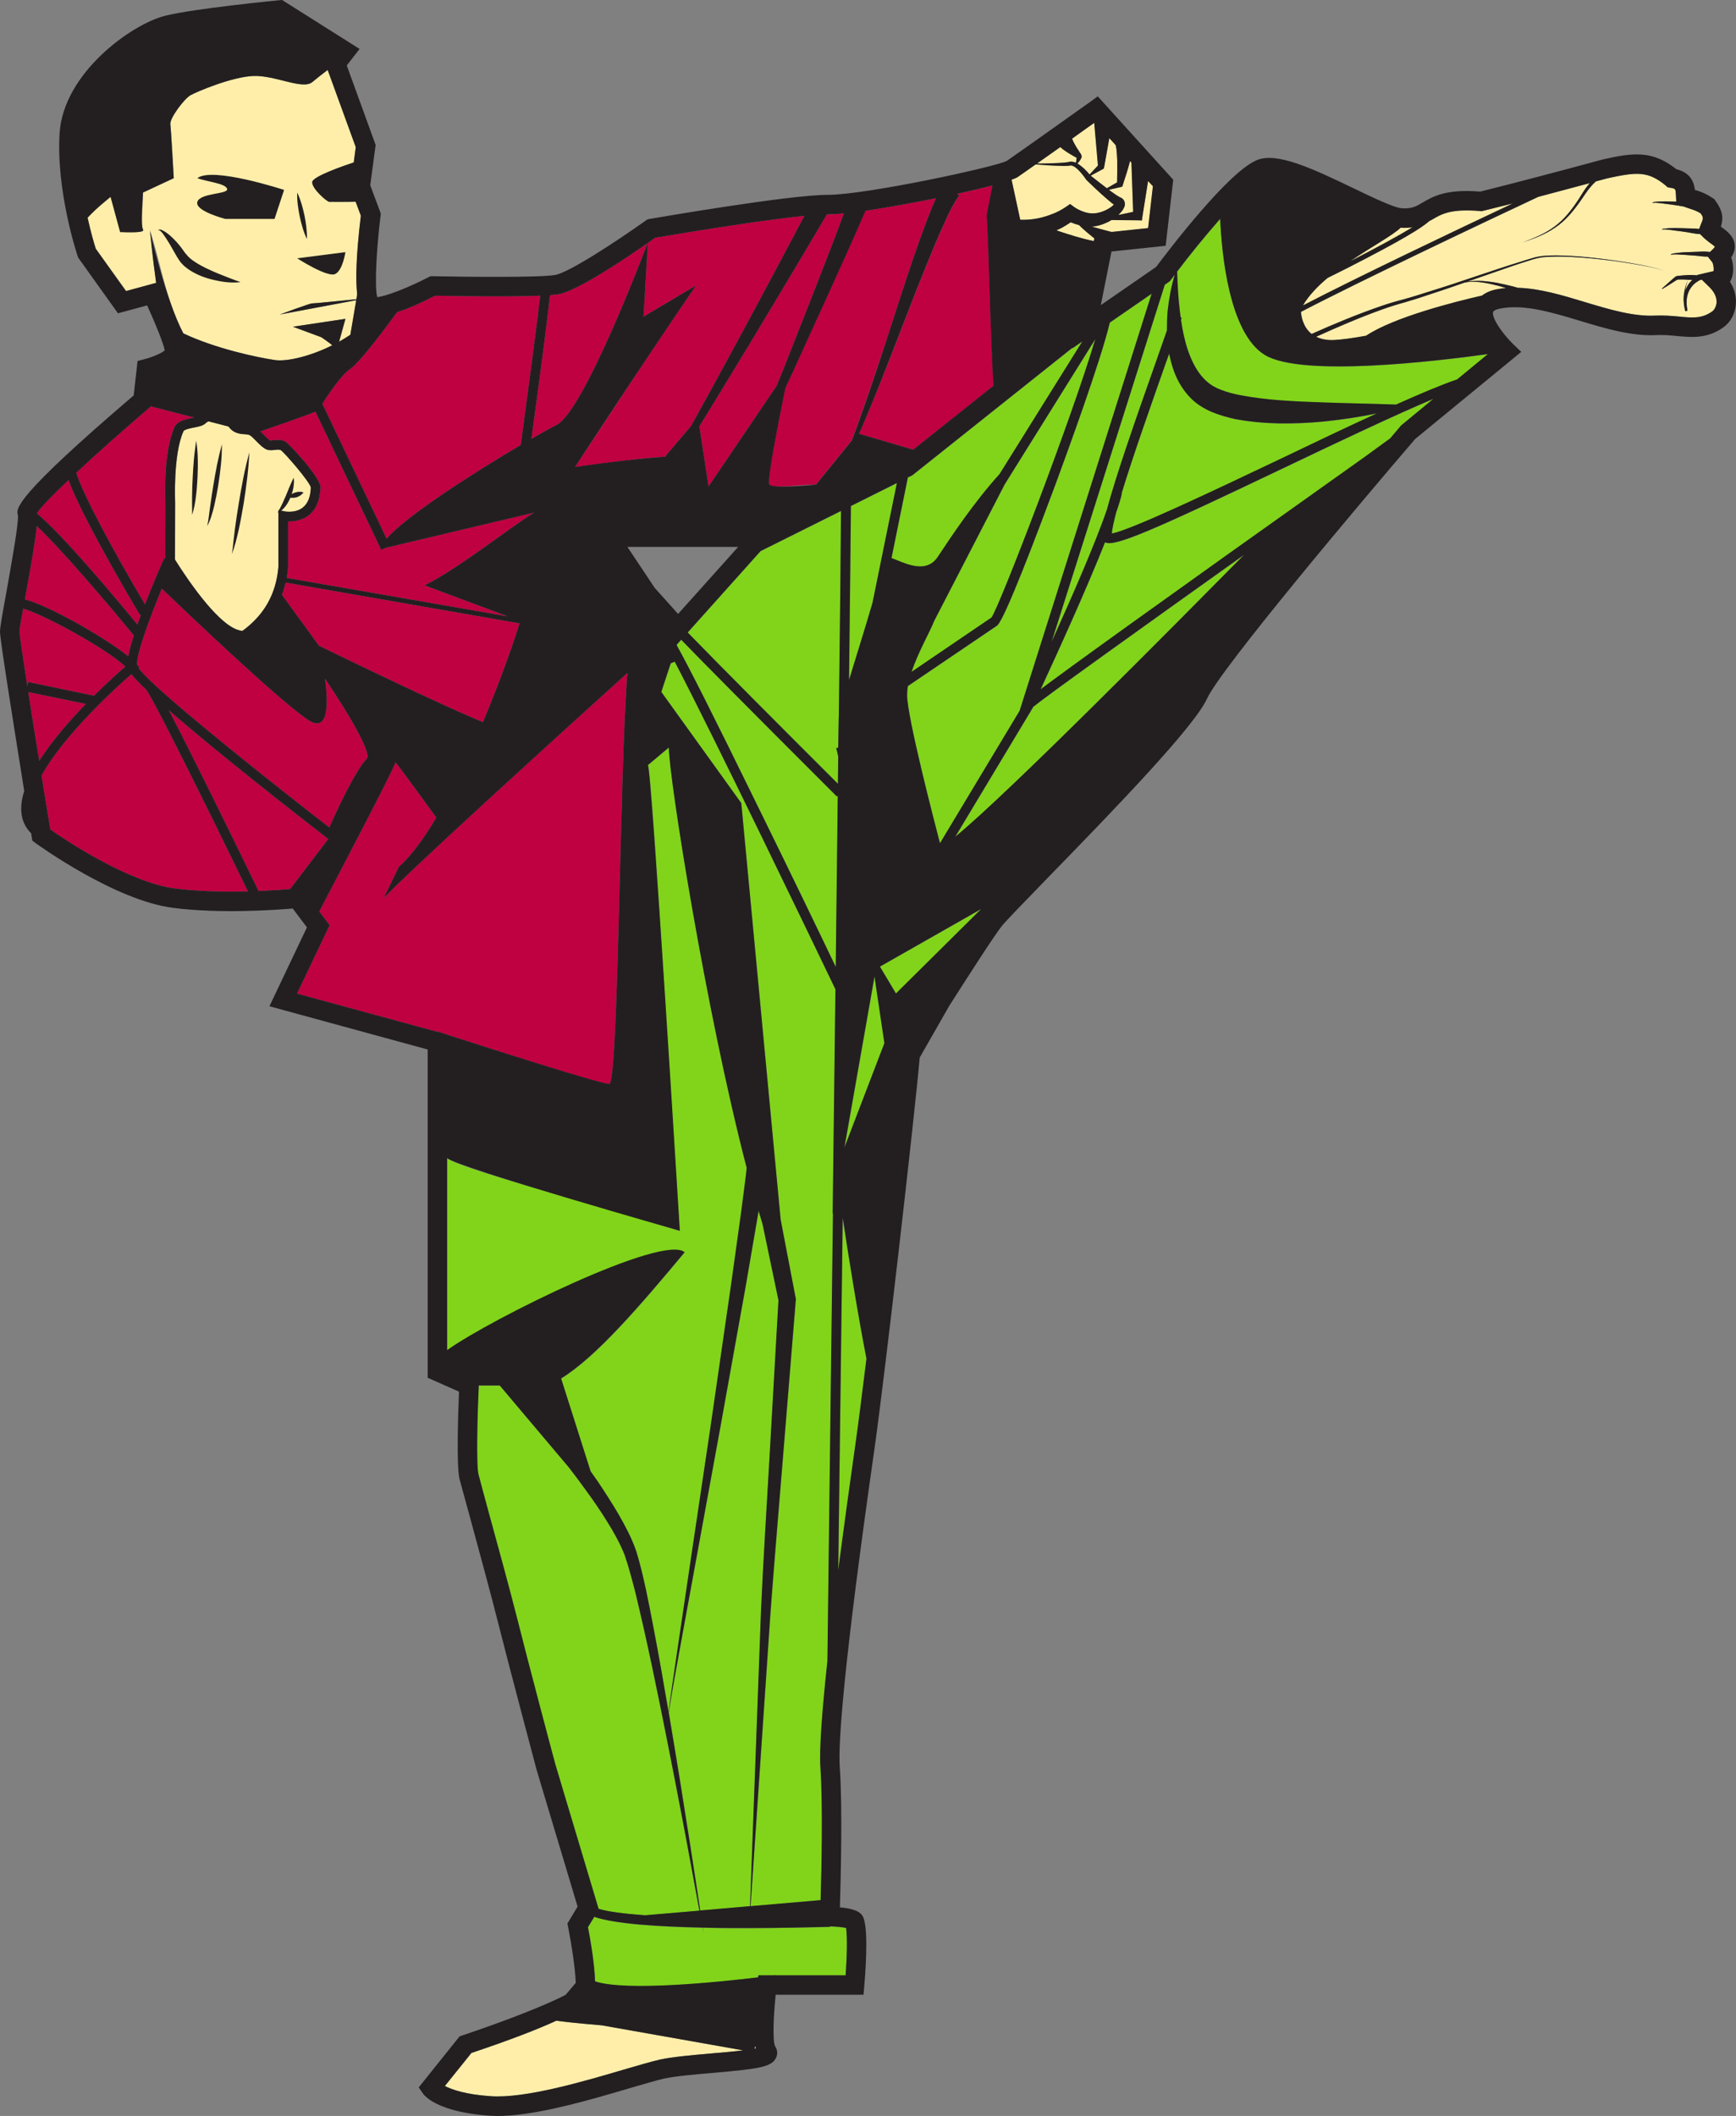 <?xml version="1.0" encoding="UTF-8"?>
<svg width="112.44mm" height="137.04mm" fill-rule="evenodd" stroke-linejoin="round" stroke-width="28.222" preserveAspectRatio="xMidYMid" version="1.2" viewBox="0 0 11244 13704" xml:space="preserve" xmlns="http://www.w3.org/2000/svg" xmlns:ooo="http://xml.openoffice.org/svg/export">
 
 <rect x="0" y="0" width="11244" height="13704" fill="#808080" stroke="none"/>
 
 <defs class="TextShapeIndex">
  
 </defs>
 <defs class="EmbeddedBulletChars">
  
  
  
  
  
  
  
  
  
  
 </defs>
 
 <g transform="translate(-63,-65)"><g fill="#fea"><path d="m10979 1946c7-20 18-40 33-57 4-3 7-7 11-11-9 0-18-1-27-1-8 22-14 46-17 69z"/><path d="m9750 1912c-35-9-71-16-107-20-31-3-62-3-93 3-77 27-155 54-233 79-50 17-100 33-151 48-51 14-100 29-150 47-145 52-287 113-428 177 29 14 65 23 113 21s123-12 210-28c180-120 575-220 751-260 23-18 56-34 103-42 17-3 34-5 52-6-22-7-44-14-67-19z"/><path d="m4955 13316-5 17c3-1 6-1 8-2l-3-15z"/><path d="m6671 1488c50 2 101-4 151-18 25-7 50-16 74-26 23-10 48-24 66-36l32-22 27 20c14 10 37 22 57 29 21 8 42 12 63 12 39 0 88-18 123-45 5-4 9-8 13-12-22-16-39-32-58-48-40-35-79-72-117-109l-3-3c-20-30-44-60-71-81-7-5-15-9-21-11-4-1-7-1-10-1l-15 2c-20 1-39 1-58 0-51-1-102-5-153-9-56 39-99 70-117 82-7 5-21 10-39 17z"/><path d="m6924 1120c19-1 38-2 56-5l13-3c7-1 13-1 19 1 7 1 13 3 19 6 3-13 5-26 5-36-1-2-2-4-2 0 3 7 0 2-2 2l-14-8-29-17c-20-12-39-25-59-42-53 37-105 74-150 106 48 0 96-1 144-4z"/><path d="m7033 1015 27 42c2 4 4 3 8 15 2 9 0 12-1 16-7 15-16 26-25 36l1 1c31 19 55 43 77 70l54-58-24-276c-36 25-87 62-143 102 6 17 16 35 26 52z"/><path d="m7207 1160-80 43c1 0 1 1 2 1 34 27 69 54 103 80l66-38c1-48 2-96 1-143-1-25-3-49-5-72-2-10-3-18-5-26l-41-45-33 185-3 12z"/><path d="m7324 1276-78 18c2 2 5 4 7 6 21 15 43 31 63 42l5 2c8 3 19 11 24 23s4 22 3 30c-2 7-4 12-7 17-9 18-20 29-32 40 0 1-1 2-2 3l95-20-11-317 2 1-11-13c0 1-1 3-1 5-13 50-29 99-45 148l-4 13z"/><path d="m7436 1492-174-2c-9 6-18 11-27 15-27 13-57 23-90 27h-11c11 3 21 6 31 9l74 20 24 6 236-25 31-271-31-33-36 226-4 29z"/><path d="m7151 1609-15-12c-20-16-40-33-59-50-9-8-17-16-25-24h-1c-18-5-36-11-53-18-18 12-36 23-55 34-12 6-24 12-37 18 78 26 165 54 241 69z"/><path d="m9860 1383c-63 16-127 32-189 47l-11 3-10-1c-189-16-250 19-309 54-7 4-15 8-22 12-45 41-172 121-527 302-44 22-87 44-130 65-65 54-122 114-160 178 340-177 986-485 1358-660z"/><path d="m9211 1537c-22 3-47 5-75 3h-1c-54 51-190 124-327 217 169-87 313-165 403-220z"/><path d="m10980 1946c3-23 9-47 17-69-14 31-23 64-27 98-2 18-2 36 0 53 1 18 5 35 9 51 0 1 1 1 1 1v1l13-4c-3-20-6-41-5-61 0-21 5-41 12-59 8-19 19-35 33-49 7-7 14-13 23-18 4-3 8-5 12-8 2 0 4-2 6-2l2-1h-1v-1h1c4 0 8-1 11-1l50 49c32 32 47 66 45 100-3 27-16 47-27 55-67 49-131 43-219 34-44-4-94-8-148-6-141 8-302-40-457-87-145-44-293-89-436-93l-32-9c-36-9-72-17-108-24-37-6-73-11-111-12-26 0-53 1-79 6 17-6 35-12 52-18 100-34 199-70 299-103 50-15 99-35 151-39 53-4 105-4 158-2 105 5 210 16 314 30 104 16 208 31 309 61-100-31-205-48-309-64-104-15-209-28-314-33-53-3-105-4-158 0-27 2-54 7-79 15-25 7-50 15-75 23-101 31-201 65-300 98-100 34-200 67-301 98-50 16-100 32-151 46-50 13-102 28-151 45-154 53-303 115-451 181-55-44-67-112-69-143 377-197 1219-596 1537-745 132-35 252-67 334-89-3 3-6 6-8 9-26 31-45 66-66 98-43 65-91 128-154 174-62 47-136 76-209 104 74-25 149-53 214-98 66-44 117-107 162-171 23-32 43-66 68-94 10-12 21-23 32-33 46-12 73-20 74-20 192-42 264-48 379 47l12 11 17 3c35 6 35 6 37 52l2 38c-24-1-48-1-71-2-14 1-28 1-42 1-7 1-13 1-20 2s-14 0-21 6l2 2c11-3 26-1 39 0 14 1 27 3 41 5 27 3 54 7 81 11 13 2 27 5 40 7 15 6 28 10 40 14 27 9 43 14 69 30 19 28 18 32 1 72l-11 29c-25-4-50-3-76-4-27-1-54-2-82-2-14 0-27 1-41 1-7 1-14 1-21 2s-13 0-21 5l3 2c10-3 26 0 39 1s27 3 40 5c27 3 54 7 81 11s54 11 81 12h3l15 15c15 16 32 28 48 41 10 7 26 18 33 26-2 4-6 8-12 15l-20 19c-3 0-6-1-9-1-27-4-54-1-81 0-28 1-55 2-82 3-14 1-27 3-41 4-14 2-27 3-41 9l2 3c25-5 53-1 80 0l81 6c26 2 51 7 77 6l29 36c7 11 12 44 8 58l-106 25 2 2c-24-2-48-3-72-1-15 1-30 2-46 4l-12 1c-2 1-4 1-7 2-1 1-2 1-4 2-3 1-4 2-4 3l-17 14c-23 20-45 41-68 61l2 3c26-16 52-31 77-48l19-12c-1 0 10-2 16-2 14 0 29 0 44 1 4 1 7 1 11 1 9 0 18 1 27 1-4 4-7 8-11 11-15 17-26 37-33 57zm-1229-34c23 5 45 12 67 19-18 1-35 3-52 6-47 8-80 24-103 42-176 40-571 140-751 260-87 16-162 26-210 28s-84-7-113-21c141-64 283-125 428-177 50-18 99-33 150-47 51-15 101-31 151-48 78-25 156-52 233-79 31-6 62-6 93-3 36 4 72 11 107 20zm-4795 11404 3 15c-2 1-5 1-8 2zm-994-134 915 162c-65 8-144 15-206 20-124 11-252 22-334 40-56 13-138 37-234 65-254 75-638 188-861 172-163-11-252-43-297-66l172-214c259-87 433-155 550-209 106 15 197 20 295 30zm-2711-10958c-116-223-144-445-216-667 13 113 15 162 40 340l-195 53-196-274c-8-25-31-100-53-201 66-71 99-90 149-135l62 228c49-6 165 11 148-17s0-159 0-239l199-93c-7-116-17-310-22-349-5-40 90-165 130-188 39-22 266-119 408-125 142-5 318 91 381 40 27-23 66-53 100-79l182 500-13 99c-61 20-267 91-269 127-3 43 96 128 110 128 10 0 116 1 171-1l34 91c-32 266-34 418-24 506-1 11-3 23-5 35-105 10-278 28-286 27-12-2-140 48-210 72l495-93c-12 73-26 155-38 224-24 16-48 31-73 45l41-148-340 51 184 68c24 17 42 28 71 52-139 70-291 107-371 96-115-17-385-74-594-173zm735 1061c15-6 31-14 43-31-20-6-37-4-53 1-8 2-16 6-24 11 5-13 9-27 11-41 4-21 6-43 3-65-20 39-34 77-50 115-14 32-27 63-45 94h-4v8c-2 2-3 5-5 8 2-1 3-2 5-3v355c-15 175-92 311-233 414-12-1-24-4-37-9-138-53-326-335-400-453l1-367c0-5-14-313 54-464 4-11 47-20 68-24 32-6 60-12 77-29 4-5 11-8 18-11l128 33c15 19 35 40 75 47 9 2 19 3 28 3 15 1 27 2 36 7 10 5 27 23 42 38 22 23 44 44 64 53 17 8 36 6 55 4 14-2 31-3 39 1 27 19 187 204 195 242-2 60-19 104-52 130-49 39-120 25-120 24l-21-4c11-8 20-18 29-29 13-17 23-36 31-55 15 2 29 0 42-3zm4686-1797-56-259c18-7 32-12 39-17 18-12 61-43 117-82 51 4 102 8 153 9 19 1 38 1 58 0l15-2c3 0 6 0 10 1 6 2 14 6 21 11 27 21 51 51 71 81l3 3c38 37 77 74 117 109 19 16 36 32 58 48-4 4-8 8-13 12-35 27-84 45-123 45-21 0-42-4-63-12-20-7-43-19-57-29l-27-20-32 22c-18 12-43 26-66 36-24 10-49 19-74 26-50 14-101 20-151 18zm253-368c-48 3-96 4-144 4 45-32 97-69 150-106 20 17 39 30 59 42l29 17 14 8c2 0 5 5 2-2 0-4 1-2 2 0 0 10-2 23-5 36-6-3-12-5-19-6-6-2-12-2-19-1l-13 3c-18 3-37 4-56 5zm109-105c-10-17-20-35-26-52 56-40 107-77 143-102l24 276-54 58c-22-27-46-51-77-70l-1-1c9-10 18-21 25-36 1-4 3-7 1-16-4-12-6-11-8-15l-9-14zm174 145 5-3 3-12 33-185 41 45c2 8 3 16 5 26 2 23 4 47 5 72 1 47 0 95-1 143l-66 38c-34-26-69-53-103-80-1 0-1-1-2-1zm117 116 8-2 4-13c16-49 32-98 45-148 0-2 1-4 1-5l11 13-2-1 11 317-95 20c1-1 2-2 2-3 12-11 23-22 32-40 3-5 5-10 7-17 1-8 2-18-3-30s-16-20-24-23l-5-2c-20-11-42-27-63-42-2-2-5-4-7-6zm112 216 23 1 4-29 36-226 31 33-31 271-236 25-24-6-74-20c-10-3-20-6-31-9h11c33-4 63-14 90-27 9-4 18-9 27-15zm-285 117-4 17c-76-15-163-43-241-69 13-6 25-12 37-18 19-11 37-22 55-34 17 7 35 13 53 18h1c8 8 16 16 25 24 19 17 39 34 59 50zm2709-226c-372 175-1018 483-1358 660 38-64 95-124 160-178 43-21 86-43 130-65 355-181 482-261 527-302 7-4 15-8 22-12 59-35 120-70 309-54l10 1 11-3c62-15 126-31 189-47zm-649 154c-90 55-234 133-403 220 137-93 273-166 327-217h1c28 2 53 0 75-3zm-2929-212 1-1h1c-1 0-1 1-2 1zm2-2c1 0 0 0 0 1z"/></g><path d="m9701 2359-199 164c-95 32-233 90-396 163-160-6-318-8-475-14-182-6-365-14-535-47-43-8-83-19-120-33-38-14-68-31-95-55-56-48-95-121-123-202-21-62-35-129-45-198 1-4 3-9 4-13l-6-2c-2-15-4-31-6-46-10-82-14-166-17-251 80-106 182-232 279-342 9 214 55 737 288 881 239 147 1121 40 1446-5zm-353 290-210 173c-6 8-31 37-70 83l-169 123c-1428 1014-1923 1373-2095 1502 106-229 295-644 417-952h1c58 33 314-79 1164-485 354-169 717-341 962-444zm-2586 1991c34-34 699-510 1360-981-467 472-1531 1548-1871 1826l509-847zm-343 1313-552 547-104-174zm-626 869-260 677 195-1109c23 151 45 298 65 432zm-271 1130c44 293 105 664 154 913-29 234-54 432-71 551-37 261-76 545-112 819 9-676 19-1473 29-2283zm-82 4593-1-3c39 1 82 5 105 10 9 61 5 196-3 307h-457l1-2c-3 1-4 1-10 2h-99l-2 13c-250 30-855 93-1056 26-3-114-32-280-46-351l41-67c127 45 408 64 702 70 2 14 5 27 7 41-2-14-4-27-6-41 92 3 185 3 275 3 226 0 432-5 549-8zm-1500-117-279-932c-2-5-182-682-249-951-44-173-123-465-182-678-33-123-60-220-68-253-15-60-7-383 2-572v-3h136l448 531c37 48 74 97 109 146 49 67 96 135 139 205 44 70 84 142 113 216 26 76 47 156 68 237 19 81 39 162 57 244 73 327 138 656 202 985 54 278 106 557 157 837l-352 30c-139-10-245-24-301-42zm-242-3434c226-138 510-469 800-817-137-120-1255 431-1538 634v-1244c65 61 1005 314 1507 471-69-1006-184-3017-207-3017l136-114c0 188 238 1700 504 2723l-5 49-30 233-65 468-135 934-139 934-69 467c-21 147-44 292-63 439-31-183-63-366-98-548-15-82-32-165-49-247-18-82-37-165-63-248-29-84-70-160-112-234-43-73-89-145-136-215-16-22-31-44-47-67zm1792-3775-13 1109c-109-228-307-638-497-1024-310-634-458-925-533-1059l2-6 27-30c122 126 394 402 1008 1015zm-497 5276-71 1916-323 28c-42-281-86-562-131-842-24-147-48-294-73-441 23-147 51-293 77-439l85-465 170-929 167-929 80-466 3-20c9 29 18 58 26 86l103 493-57 1e3c-19 336-41 672-56 1008zm464-2565 2-8c-13 1071-26 2123-36 2902-34 317-54 574-45 694 16 235 7 658 1 854l-454 39 130-1911c25-336 54-671 81-1007l82-1006 1-7-2-8-97-507-255-2698-518-720 61-185 26-11c252 481 900 1828 1041 2122zm36-3022-13 3c4 14 8 32 13 54l-2 177c-337-336-788-789-973-980l472-527 521-260c-1 208-6 694-14 1336-1 6-1 11-1 14zm381-1714-159 776c-45 156-106 348-152 500 6-554 11-962 12-1127zm99-50 1037-826-1 4 65-45-536 859c-168 186-311 402-400 536-78 118-220 37-300 8l106-522zm598 59 587-941c-151 510-618 1726-672 1803l-518 352c43-129 121-263 146-329zm-47 912c50-45 255-587 376-912 71-193 293-799 352-1048l271-187-855 2701-516 858c-35-134-213-817-213-961 0-18 2-37 5-57l580-393zm806-853h-2c73-240 193-579 283-835 9-24 17-48 26-72 0 4 1 8 2 12 19 97 59 199 139 279 40 40 91 70 140 90s98 33 146 44c97 18 193 26 288 28 95 1 189-3 283-12 117-12 233-29 347-53-193 88-410 192-623 294-437 208-976 464-1094 484 2-30 13-77 28-136 17-49 30-90 37-123zm-455 961 733-2313 33-23 6-8c9-11 17-23 26-35-23 76-37 153-46 232-4 43-5 86-5 130-21 60-45 128-70 200-140 396-262 747-318 958-73 215-229 572-359 859z" fill="#81d41a"/><path d="m2949 6762c-33-10-35-11-53-17 0 1 0 1 1 3l-910-248 211-443-67-89c90-173 498-950 493-966-5-13 181 242 265 358-80 135-163 249-242 318l-99 204c170-180 1063-992 1579-1459-51 610-57 2663-118 2663-58 0-823-247-1050-320v-1zm-760-1263-247 324c-42 4-115 9-204 13-132-271-425-873-582-1172 317 278 831 678 1033 835zm-1177-963c40 45 402 777 657 1302-142 4-312 1-468-18-302-38-716-315-812-383-18-108-38-228-57-349 147-266 485-572 582-657 21 27 55 62 99 104zm-393 88c-106 109-220 240-302 369-26-157-50-312-71-446zm-373-142-6 29c-29-191-50-331-51-355 0-15 11-77 24-149 111 28 524 247 662 375-39 33-115 101-203 189zm648-166c-153-124-523-333-670-369l6-33c40-220 63-357 71-442 165 154 492 541 629 709-17 50-29 97-36 135zm-590-924v-5c21-34 97-113 203-213 27 76 86 202 202 417 125 231 260 457 262 459l5-3c-8 21-16 42-23 63-114-139-482-581-649-718zm698 587c-206-347-407-722-445-852 135-127 308-280 473-421l11-9 279 72c-4 2-9 3-13 3-45 9-96 20-114 60-74 165-60 478-59 492l-1 360-7-3c-19 44-73 166-124 298zm1149-1299c42-66 123-187 181-226 60-40 225-261 303-367 68-22 150-57 246-107 85 2 468 9 681 0-20 178-76 596-126 967-293 173-742 458-869 607zm662 1176 539 201-1432-249c4-23 7-45 9-69v-297c35 1 89-5 134-40 48-38 73-99 76-180 2-64-205-284-226-296-26-16-57-12-79-10-7 1-18 3-22 2-8-4-29-25-44-41-7-6-13-12-19-18 85-29 294-101 357-128l426 895 29-13 961-228c-149 90-482 358-709 471zm615 246c-31 103-119 359-237 640-262-107-884-408-1062-495l-240-330c10-25 17-51 24-79zm-2462 285-15-16c-6-66 78-294 160-494 153 147 742 709 942 847 138 96 138-96 115-264 168 250 292 468 274 515l-1 1c-77 78-201 348-245 448-376-291-910-718-1137-929-1-2-2-4-3-5l-1 1c-47-44-79-78-95-99zm2539-1480c77-564 108-816 120-930 22-2 40-4 54-6 121-20 434-231 579-332-25 65-414 1090-590 1178-32 16-90 48-163 90zm726-791 28-477c19-14 35-25 47-34 96-16 655-111 967-142-190 359-380 716-575 1072-53 97-106 193-160 290l-168 198c-189 10-388 44-582 66 261-392 431-661 783-1175zm521 450c226-369 447-741 667-1112 2 0 4-1 5-1 28 0 64-2 105-6-56 152-115 304-174 455l-217 552-45 110-441 652-59-390c53-87 107-173 159-260zm689-627c77-169 153-338 227-509 137-20 302-50 458-81 0 0 0 1-1 1-20 45-38 89-55 134-34 88-65 177-96 266-60 178-117 357-175 535-59 177-118 355-182 531-12 34-25 68-38 102l-231 285c-101 0-280 30-303 0-17-22 60-411 104-626l46-98zm623-156c35-86 71-173 109-257 19-42 38-84 59-123 11-19 22-39 33-55 5-8 11-16 16-21l2-2h-1c-2 1-2 2-5 3-2 1-5 1-8 1l-1-10c84-18 161-37 224-53l-38 194c11 90 26 849 45 1103l-520 414-352-103c7-15 14-31 21-47 74-172 143-347 211-521 68-175 135-350 205-523z" fill="#bf0041"/><path d="m10979 1946c7-20 18-40 33-57 4-3 7-7 11-11-9 0-18-1-27-1-8 22-14 46-17 69zm157-20-50-49c-3 0-7 1-11 1h-1v1h1l-2 1c-2 0-4 2-6 2-4 3-8 5-12 8-9 5-16 11-23 18-14 14-25 30-33 49-7 18-12 38-12 59-1 20 2 41 5 61l-13 4v-1s-1 0-1-1c-4-16-8-33-9-51-2-17-2-35 0-53 4-34 13-67 27-98-4 0-7 0-11-1-15-1-30-1-44-1-6 0-17 2-16 2l-19 12c-25 17-51 32-77 48l-2-3c23-20 45-41 68-61l17-14c0-1 1-2 4-3 2-1 3-1 4-2 3-1 5-1 7-2l12-1c16-2 31-3 46-4 24-2 48-1 72 1l-2-2 106-25c4-14-1-47-8-58l-29-36c-26 1-51-4-77-6l-81-6c-27-1-55-5-80 0l-2-3c14-6 27-7 41-9 14-1 27-3 41-4 27-1 54-2 82-3 27-1 54-4 81 0 3 0 6 1 9 1l20-19c6-7 10-11 12-15-7-8-23-19-33-26-16-13-33-25-48-41l-15-15h-3c-27-1-54-8-81-12s-54-8-81-11c-13-2-27-4-40-5s-29-4-39-1l-3-2c8-5 14-4 21-5s14-1 21-2c14 0 27-1 41-1 28 0 55 1 82 2 26 1 51 0 76 4l11-29c17-40 18-44-1-72-26-16-42-21-69-30-12-4-25-8-40-14-13-2-27-5-40-7-27-4-54-8-81-11-14-2-27-4-41-5-13-1-28-3-39 0l-2-2c7-6 14-5 21-6s13-1 20-2c14 0 28 0 42-1 23 1 47 1 71 2l-2-38c-2-46-2-46-37-52l-17-3-12-11c-115-95-187-89-379-47-1 0-28 8-74 20-11 10-22 21-32 33-25 28-45 62-68 94-45 64-96 127-162 171-65 45-140 73-214 98 73-28 147-57 209-104 63-46 111-109 154-174 21-32 40-67 66-98 2-3 5-6 8-9-82 22-202 54-334 89-318 149-1160 548-1537 745 2 31 14 99 69 143 148-66 297-128 451-181 49-17 101-32 151-45 51-14 101-30 151-46 101-31 201-64 301-98 99-33 199-67 300-98 25-8 50-16 75-23 25-8 52-13 79-15 53-4 105-3 158 0 105 5 210 18 314 33 104 16 209 33 309 64-101-30-205-45-309-61-104-14-209-25-314-30-53-2-105-2-158 2-52 4-101 24-151 39-100 33-199 69-299 103-17 6-35 12-52 18 26-5 53-6 79-6 38 1 74 6 111 12 36 7 72 15 108 24l32 9c143 4 291 49 436 93 155 47 316 95 457 87 54-2 104 2 148 6 88 9 152 15 219-34 11-8 24-28 27-55 2-34-13-68-45-100zm-1386-14c-35-9-71-16-107-20-31-3-62-3-93 3-77 27-155 54-233 79-50 17-100 33-151 48-51 14-100 29-150 47-145 52-287 113-428 177 29 14 65 23 113 21s123-12 210-28c180-120 575-220 751-260 23-18 56-34 103-42 17-3 34-5 52-6-22-7-44-14-67-19zm-50 446c-325 45-1207 152-1446 5-233-144-279-667-288-881-97 110-199 236-279 342 3 85 7 169 17 251 2 15 4 31 6 46l6 2c-1 4-3 9-4 13 10 69 24 136 45 198 28 81 67 154 123 202 27 24 57 41 95 55 37 14 77 25 120 33 170 33 353 41 535 47 157 6 315 8 475 14 163-73 301-131 396-163zm-353 290c-245 103-608 275-962 444-850 406-1106 518-1164 485h-1c-122 308-311 723-417 952 172-129 667-488 2095-1502l169-123c39-46 64-75 70-83zm-2586 1991-2-2-509 847c340-278 1404-1354 1871-1826-661 471-1326 947-1360 981zm-343 1313-656 373 104 174zm-627 869c-20-134-42-281-64-432l-195 1108zm-270 1130c-10 810-20 1607-29 2283 36-274 75-558 112-819 17-119 42-317 71-551-49-249-110-620-154-913zm-82 4593c-117 3-323 8-549 8-90 0-183 0-275-3 2 14 4 27 6 41-2-14-5-27-7-41-294-6-575-25-702-70l-41 67c14 71 43 237 46 351 201 67 806 4 1056-26l2-13h99c6-1 10-2 10-2l-1 2h457c8-111 12-246 3-307-23-5-66-9-105-10zm-484 772-5 17c3-1 6-1 8-2l-3-15zm-994-134s-189-15-295-30c-117 54-291 122-550 209l-172 214c45 23 134 55 297 66 223 16 607-97 861-172 96-28 178-52 234-65 82-18 210-29 334-40 62-5 141-12 206-20zm-21-755c56 18 162 32 301 42l352-30c-51-280-103-559-157-837-64-329-129-658-202-985-18-82-38-163-57-244-21-81-42-161-68-237-29-74-69-146-113-216-43-70-90-138-139-205-35-49-72-98-109-146l-448-531h-136v3c-9 189-17 512-2 572 8 33 35 130 68 253 59 213 138 505 182 678 67 269 247 946 249 951zm-243-3435 191 601c16 23 31 45 47 67 47 70 93 142 136 215 42 74 83 150 112 234 26 83 45 166 63 248 17 82 34 165 49 247 35 182 67 365 98 548 19-147 42-292 63-439l69-467 139-934 135-934 65-468 30-233 5-49c-266-1022-504-2534-504-2722l-136 114c23 0 207 3016 207 3016s-1442-410-1507-471v1244c283-203 1401-754 1538-634-290 348-574 679-800 817zm-748-2230 10 3v1c227 73 992 319 1050 319 61 0 67-2052 118-2662-516 467-1409 1279-1579 1459l99-204c79-69 162-183 242-318-84-116-270-371-265-358 5 16-403 793-493 966l67 89-211 443 910 248c-1-2-1-3-1-3s20 7 53 17zm-760-1263c-202-157-716-557-1033-835 157 299 450 901 582 1172 89-4 162-9 204-13zm-1177-963 1-1c-44-42-78-77-99-104-97 85-435 391-582 657 19 121 39 241 57 349 96 68 510 345 812 383 156 19 326 22 468 18-255-525-617-1257-657-1302zm-393 88-373-77c21 134 45 289 71 446 82-129 196-260 302-369zm-373-142 426 89c88-88 164-156 203-189-138-128-551-347-662-375-13 72-24 134-24 149 1 24 22 164 51 355zm648-166c7-38 19-85 36-135-137-168-464-555-629-709-8 85-31 222-71 442l-6 33c147 36 517 245 670 369zm-590-924c167 137 535 579 649 718 7-21 15-42 23-63l-5 3c-2-2-137-228-262-459-116-215-175-341-202-417-106 100-182 179-203 213v5zm698 587c51-132 105-254 124-298l7 3 1-360c-1-14-15-327 59-492 18-40 69-51 114-60 4 0 9-1 13-3l-279-72-11 9c-165 141-338 294-473 421 38 130 239 505 445 852zm248-1755c209 99 479 156 594 173 80 11 232-26 371-96-29-24-71-52-71-52l-184-68 340-51-41 148c25-14 49-29 73-45 12-69 26-151 38-224l-495 93s198-74 210-72c8 1 181-17 286-27 2-12 4-24 5-35-10-88-8-240 24-506l-34-91c-55 2-161 1-171 1-14 0-113-85-110-128 2-36 208-107 269-127l13-99-182-500c-34 26-73 56-100 79-63 51-239-45-381-40-142 6-369 103-408 125-40 23-135 148-130 188 5 39 22 349 22 349l-199 93s-17 211 0 239-148 17-148 17l-62-228s-83 64-149 135c22 101 45 176 53 201l196 274 195-53c-25-178-40-340-40-340s100 444 216 667zm901 456 416 874c127-149 576-434 869-607 50-371 106-789 126-967-213 9-596 2-681 0-96 50-178 85-246 107-78 106-243 327-303 367-58 39-139 160-181 226zm662 1176c227-113 560-381 709-471l-961 228-29 13-426-895c-63 27-272 99-357 128 6 6 12 12 19 18 15 16 36 37 44 41 4 1 15-1 22-2 22-2 53-6 79 10 21 12 228 232 226 296-3 81-28 142-76 180-45 35-99 41-134 40v297c-2 24-5 46-9 69l1432 249zm615 246-1515-264c-7 28-14 54-24 79l240 330c178 87 800 388 1062 495 118-281 206-537 237-640zm-1443-817c-13 3-27 5-42 3-8 19-18 38-31 55-9 11-18 21-29 29l21 4c0 1 71 15 120-24 33-26 50-70 52-130-8-38-168-223-195-242-8-4-25-3-39-1-19 2-38 4-55-4-20-9-42-30-64-53-15-15-32-33-42-38-9-5-21-6-36-7-9 0-19-1-28-3-40-7-60-28-75-47l-128-33c-7 3-14 6-18 11-17 17-45 23-77 29-21 4-64 13-68 24-68 151-54 459-54 464l-1 367c74 118 262 400 400 453 13 5 25 8 37 9 141-103 218-239 233-414v-355c-2 1-3 2-5 3 2-3 3-6 5-8v-8h4c18-31 31-62 45-94 16-38 30-76 50-115 3 22 1 44-3 65-2 14-6 28-11 41 8-5 16-9 24-11 16-5 33-7 53-1-12 17-28 25-43 31zm-1019 1102-6 5c16 21 48 55 95 99l1-1c1 1 2 3 3 5 227 211 761 638 1137 929 44-100 168-370 245-448l1-1c18-47-106-265-274-515 23 168 23 360-115 264-200-138-789-700-942-847-82 200-166 428-160 494zm2539-1480c73-42 131-74 163-90 176-88 565-1113 590-1178-145 101-458 312-579 332-14 2-32 4-54 6-12 114-43 366-120 930zm726-791 340-202c-352 514-783 1175-783 1175s393-56 582-66l168-198c54-97 107-193 160-290 195-356 385-713 575-1072-312 31-871 126-967 142-12 9-28 20-47 34zm521 450c-52 87-106 173-159 260l59 390 441-652 45-110 217-552c59-151 118-303 174-455-41 4-77 6-105 6-1 0-3 1-5 1-220 371-441 743-667 1112zm737 2652-6 5c-614-613-886-889-1008-1015l-27 30-2 6c75 134 223 425 533 1059 190 386 388 796 497 1024zm-1034-1177 389-434h-715l-1 2 176 264zm537 6453c15-336 37-672 56-1008l57-1e3 -103-493c-8-28-17-57-26-86l-3 20-80 466-167 929-170 929-85 465c-26 146-54 292-77 439 25 147 49 294 73 441 45 280 89 561 131 842l323-28zm464-2566 18-1456c-141-294-789-1641-1041-2122l-26 11-61 185 518 720 255 2697 97 507 2 8-1 7-82 1006c-27 336-56 671-81 1007l-130 1912 454-39c6-196 15-619-1-854-9-120 11-378 45-695 10-779 23-1831 36-2902zm36-3021 3-183c0-3 0-8 1-14 8-642 13-1128 14-1336l-521 260-472 527c185 191 636 644 973 980l2-177c-5-22-9-40-13-54zm-50-2968-246 540-46 98c-44 215-121 604-104 626 23 30 303 0 303 0l231-285c13-34 26-68 38-102 64-176 123-354 181-531 58-178 115-357 175-535 31-89 62-178 96-266 17-45 35-89 55-134 1 0 1-1 1-1-156 31-321 61-457 81-74 171-150 340-227 509zm621-156c-70 173-137 348-205 523-68 174-136 349-210 521-7 16-14 32-21 47l351 103 520-414c-19-254-34-1013-45-1103l38-194c-63 16-140 35-224 53l1 10c3 0 6 0 8-1 3-1 5-3 5-3h1l-2 2c-5 5-11 13-16 21-11 16-22 36-33 55-21 39-40 81-59 123-38 84-74 171-109 257zm-191 1410-298 149c-1 165-6 573-12 1127 46-152 107-344 152-500zm100-50-29 14-106 522c80 29 222 110 300-8 89-134 232-350 400-536l536-859-65 45 1-4zm699-1655c50 2 101-4 151-18 25-7 50-16 74-26 23-10 48-24 66-36l32-22 27 20c14 10 37 22 57 29 21 8 42 12 63 12 39 0 88-18 123-45 5-4 9-8 13-12-22-16-39-32-58-48-40-35-79-72-117-109l-3-3c-20-30-44-60-71-81-7-5-15-9-21-11-4-1-7-1-10-1l-15 2c-20 1-39 1-58 0-51-1-102-5-153-9-56 39-99 70-117 82-7 5-21 10-39 17zm253-368c19-1 38-2 56-5l13-3c7-1 13-1 19 1 7 1 13 3 19 6 3-13 5-26 5-36-1-2-2-4-2 0 3 7 0 2-2 2l-14-8-29-17c-20-12-39-25-59-42-53 37-105 74-150 106 48 0 96-1 144-4zm109-105 27 42c2 4 4 3 8 15 2 9 0 12-1 16-7 15-16 26-25 36l1 1c31 19 55 43 77 70l54-58-24-276c-36 25-87 62-143 102 6 17 16 35 26 52zm174 145-80 43c1 0 1 1 2 1 34 27 69 54 103 80l66-38c1-48 2-96 1-143-1-25-3-49-5-72-2-10-3-18-5-26l-41-45-33 185-3 12zm117 116-78 18c2 2 5 4 7 6 21 15 43 31 63 42l5 2c8 3 19 11 24 23s4 22 3 30c-2 7-4 12-7 17-9 18-20 29-32 40 0 1-1 2-2 3l95-20-11-317 2 1-11-13c0 1-1 3-1 5-13 50-29 99-45 148l-4 13zm112 216-174-2c-9 6-18 11-27 15-27 13-57 23-90 27h-11c11 3 21 6 31 9l74 20 24 6 236-25 31-271-31-33-36 226-4 29zm-285 117-15-12c-20-16-40-33-59-50-9-8-17-16-25-24h-1c-18-5-36-11-53-18-18 12-36 23-55 34-12 6-24 12-37 18 78 26 165 54 241 69zm-581 1593-457 885c-25 66-103 200-146 329l518-352c54-77 521-1293 672-1803zm-47 912v1l-580 393c-3 20-5 39-5 57 0 144 178 827 213 961l516-858 855-2701-271 187c-59 249-281 855-352 1048-121 325-326 867-376 912zm806-853c-7 33-20 74-37 123-15 59-26 106-28 136 118-20 657-276 1094-484 213-102 430-206 623-294-114 24-230 41-347 53-94 9-188 13-283 12-95-2-191-10-288-28-48-11-97-24-146-44s-100-50-140-90c-80-80-120-182-139-279-1-4-2-8-2-12-9 24-17 48-26 72-90 256-210 595-283 835zm-455 961c130-287 286-644 359-859 56-211 178-562 318-958 25-72 49-140 70-200 0-44 1-87 5-130 9-79 23-156 46-232-9 12-17 24-26 35l-6 8-33 23zm2986-2839c-63 16-127 32-189 47l-11 3-10-1c-189-16-250 19-309 54-7 4-15 8-22 12-45 41-172 121-527 302-44 22-87 44-130 65-65 54-122 114-160 178 340-177 986-485 1358-660zm-649 154c-22 3-47 5-75 3h-1c-54 51-190 124-327 217 169-87 313-165 403-220zm2017 646c-106 77-207 67-305 58-41-4-84-8-129-6-163 9-335-43-500-93-183-55-356-107-508-80-29 5-49 14-52 23-12 37 60 141 131 210l51 49-687 564c-348 405-1259 1486-1349 1683-79 175-565 682-1056 1185-132 136-245 253-269 282-49 61-209 310-343 520l-192 336c-37 415-226 2057-291 2519-207 1446-237 1926-227 2075 19 263 6 739 1 910 135 11 148 53 155 75 31 93 8 377 3 433l-5 58h-569c-15 145-20 301-4 333 16 23 18 52 6 76-28 58-107 71-409 97-119 10-242 21-317 37-51 12-132 36-225 63-35 10-71 21-109 32-241 70-531 147-743 147-18 0-36-1-54-2-200-14-310-57-369-92-39-24-56-44-61-52l-27-39 265-331 18-6c253-84 539-194 669-263l65-77c-2-85-27-249-49-360l-5-24 66-110-265-884c-2-7-182-685-250-955-43-171-122-462-180-675-34-124-61-222-70-256-20-83-9-427-3-565l-203-90v-2126l-1025-280 243-511-92-122c-112 9-464 35-773-4-376-47-872-405-893-420l-21-16-4-25c-1-7-2-14-3-22-38-37-60-84-64-140-3-42 4-87 19-134-62-387-157-980-157-1031 0-30 15-112 43-266 27-153 79-437 73-489-14-43-19-119 750-776l25-223 42-11c56-14 117-41 134-58-7-41-59-171-114-291l-189 51-258-361-3-9c-6-17-140-425-117-796 24-388 464-706 684-761 184-46 713-98 735-100l22-2 502 317-83 107 187 515-35 261 68 182-1 15c-26 208-40 456-22 527 52-3 198-59 331-128l14-7h16c184 4 684 10 791-8 89-14 407-224 587-352l12-8 14-3c36-6 901-156 1153-156 249 0 1087-181 1160-220 67-45 539-382 544-385l45-33 489 540-49 428-351 37-69 347 358-247c71-94 471-624 658-694 126-47 339 48 626 187 121 58 258 124 308 127 64 4 92-12 134-37 68-40 153-89 373-71 365-91 786-206 793-208 192-43 320-63 478 63 93 23 114 85 120 134 3 1 5 2 7 2 34 11 63 21 108 51l10 6 7 10c52 71 52 118 36 169 1 0 2 1 3 2 37 27 83 61 87 119 2 27-6 53-23 78 14 40 18 91 4 132-3 9-7 18-12 26 29 45 42 95 38 145-4 60-33 115-78 148zm-9193-723c-11-50-24-100-47-148-2 53 6 104 16 154 11 50 24 100 47 147 1-52-6-103-16-153zm265 238-312 40s194 125 245 102c50-22 67-142 67-142zm-725 1872c-3 28-5 56-11 83 22-52 33-107 46-161 12-55 21-110 31-165 17-110 32-220 37-332-30 108-50 217-68 327-9 55-18 110-25 165zm4707-2245c1 0 1-1 2-1h-1zm2-2v1c0-1 1-1 0-1zm-4443 160 62-188s-466-153-562-76c62 23 182 33 193 69s-176 25-193 85c-17 59 182 110 182 110zm-389 396c56 13 113 20 169 13-53-18-104-39-154-59-49-21-98-43-140-71-22-14-41-29-55-47-7-7-16-20-24-31-8-12-17-23-26-34-18-22-38-42-59-61-12-9-23-19-36-26-6-4-13-7-20-10-7-2-17-3-21 4 6-4 12 1 17 5s9 9 13 14c8 11 16 22 23 33 15 23 29 46 42 70l20 35c7 12 13 23 23 37 9 15 21 25 31 36 12 9 24 20 37 28 50 32 105 52 160 64zm-27 1460c-7 44-10 89-20 133 22-40 34-85 45-129 10-43 19-88 26-132 14-89 25-178 24-269-11 44-22 87-31 131s-16 89-24 133c-7 44-14 88-20 133zm-83-178c-2 40-5 80-10 120s-12 80-25 119c1-41-1-81 0-121 0-40 2-80 4-120s4-80 8-120c3-40 10-80 14-120 8 40 10 81 11 121s0 80-2 121z" fill="#231f20"/></g>
</svg>
